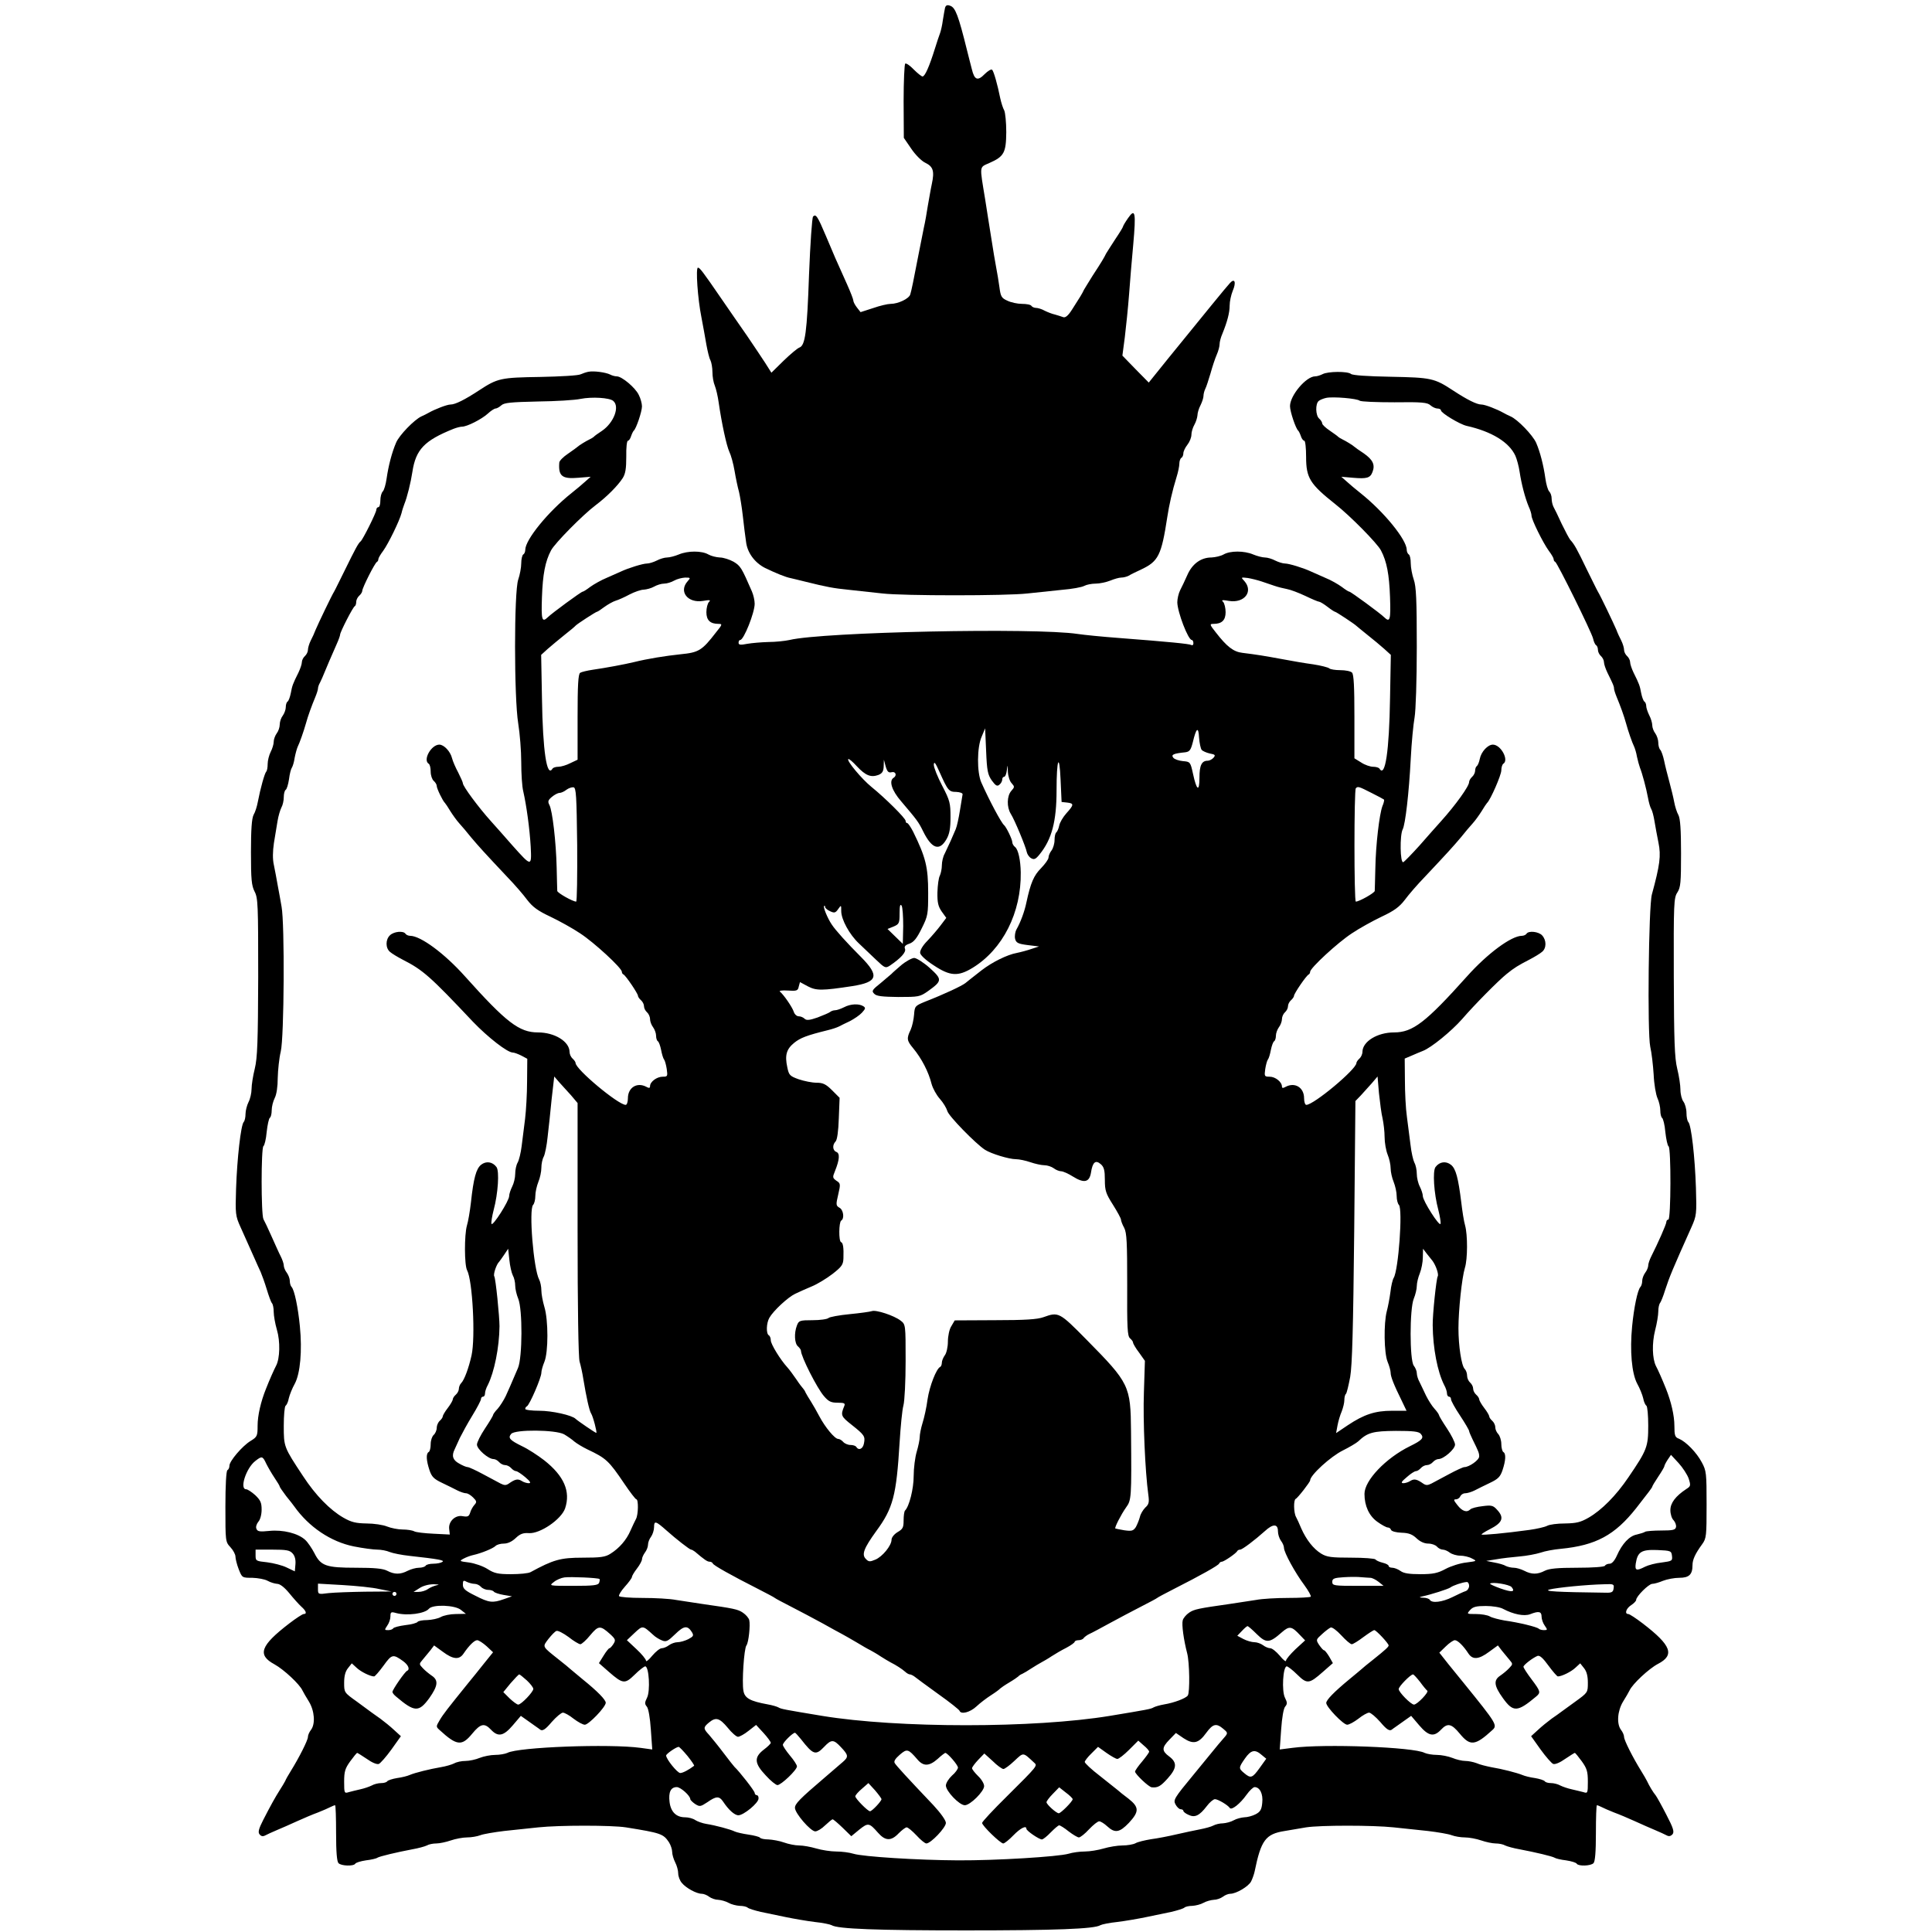 <?xml version="1.0" standalone="no"?>
<!DOCTYPE svg PUBLIC "-//W3C//DTD SVG 20010904//EN"
 "http://www.w3.org/TR/2001/REC-SVG-20010904/DTD/svg10.dtd">
<svg version="1.0" xmlns="http://www.w3.org/2000/svg"
 width="960pt" height="960pt" viewBox="0 0 960 960"
 preserveAspectRatio="xMidYMid meet">
<g transform="translate(0,960) scale(0.1,-0.1)"
fill="#000000" stroke="none">
<path d="M4696 9562 c-2 -9 -7 -37 -11 -62 -3 -25 -10 -54 -14 -65 -4 -11 -16
-45 -25 -75 -28 -90 -50 -140 -62 -140 -5 0 -25 16 -44 35 -18 19 -37 32 -42
29 -4 -3 -8 -87 -8 -187 l1 -182 37 -54 c20 -30 52 -62 70 -70 39 -19 46 -41
32 -106 -6 -27 -14 -77 -20 -109 -5 -32 -13 -80 -19 -105 -5 -25 -17 -84 -26
-131 -26 -135 -36 -184 -42 -203 -6 -21 -60 -47 -98 -47 -14 0 -53 -9 -87 -21
l-62 -20 -18 23 c-10 13 -18 28 -18 35 0 6 -14 42 -31 80 -56 124 -66 147
-104 238 -43 102 -51 113 -65 99 -5 -5 -14 -135 -20 -288 -10 -288 -19 -353
-48 -363 -9 -3 -45 -33 -78 -65 l-61 -60 -31 49 c-17 26 -57 86 -89 133 -33
47 -90 130 -128 185 -94 137 -108 155 -117 155 -12 0 -1 -156 17 -245 8 -44
20 -106 25 -138 6 -32 14 -67 20 -77 5 -10 10 -37 10 -59 0 -22 5 -52 12 -68
6 -15 15 -53 19 -83 15 -104 39 -215 53 -245 8 -16 20 -59 26 -95 6 -36 16
-83 22 -104 5 -21 14 -75 19 -120 5 -45 12 -102 16 -128 6 -54 43 -104 94
-130 54 -26 102 -46 129 -51 14 -3 45 -11 70 -17 109 -27 140 -33 220 -41 47
-5 121 -13 165 -18 103 -12 616 -12 720 0 44 5 121 13 171 18 50 4 100 13 112
20 11 6 37 11 57 11 19 0 52 7 72 15 19 8 44 15 54 15 11 0 27 4 37 9 9 6 38
20 64 32 84 40 99 70 128 259 9 60 25 131 46 199 8 25 14 55 14 67 0 13 5 26
10 29 6 3 10 14 10 23 0 9 9 28 20 42 11 14 20 36 20 50 0 14 7 36 15 50 8 14
14 35 15 46 0 12 7 35 15 50 8 16 15 37 15 47 0 9 4 25 9 35 5 9 16 44 26 77
9 33 23 75 31 93 8 18 14 41 14 52 0 11 6 34 14 52 24 59 36 104 36 140 0 20
7 52 15 72 19 44 10 66 -14 39 -17 -18 -126 -152 -308 -376 l-95 -118 -66 67
-65 67 12 91 c6 50 16 145 21 211 5 66 14 179 21 251 14 158 10 182 -26 130
-14 -20 -25 -39 -25 -42 0 -3 -17 -31 -38 -62 -21 -32 -41 -64 -46 -72 -9 -19
-23 -43 -67 -110 -19 -30 -38 -62 -43 -70 -8 -18 -21 -39 -59 -98 -19 -30 -33
-42 -44 -38 -8 3 -27 9 -41 13 -14 3 -37 12 -51 19 -14 8 -34 14 -43 14 -9 0
-20 5 -23 10 -3 6 -24 10 -47 10 -22 0 -55 7 -73 16 -29 13 -33 21 -39 67 -4
29 -11 72 -16 97 -5 25 -16 92 -25 150 -9 58 -23 143 -30 190 -28 171 -30 157
21 180 73 32 83 51 84 153 0 49 -5 97 -10 108 -6 10 -15 38 -20 61 -14 70 -32
132 -40 141 -4 5 -21 -5 -37 -21 -35 -36 -51 -30 -64 24 -6 21 -16 64 -24 94
-43 174 -58 212 -83 221 -15 6 -22 3 -26 -9z"/>
<path d="M2925 7753 c-11 -2 -29 -8 -40 -13 -11 -6 -101 -11 -200 -13 -197 -3
-212 -6 -305 -67 -70 -46 -118 -70 -141 -70 -18 0 -77 -23 -109 -41 -8 -5 -25
-13 -36 -18 -35 -16 -111 -94 -126 -131 -21 -49 -38 -115 -47 -178 -4 -28 -12
-57 -19 -64 -7 -7 -12 -27 -12 -45 0 -18 -4 -33 -10 -33 -5 0 -10 -6 -10 -13
0 -14 -67 -148 -78 -157 -11 -8 -27 -38 -77 -140 -26 -52 -50 -102 -55 -110
-12 -19 -78 -157 -92 -190 -5 -14 -16 -38 -24 -53 -8 -16 -14 -37 -14 -47 0
-9 -7 -23 -15 -30 -8 -7 -15 -21 -15 -30 0 -10 -8 -33 -17 -52 -29 -58 -31
-65 -38 -102 -4 -20 -11 -39 -16 -42 -5 -3 -9 -15 -9 -28 0 -12 -7 -31 -15
-42 -8 -10 -15 -30 -15 -44 0 -14 -7 -34 -15 -44 -8 -11 -15 -30 -15 -42 0
-12 -7 -35 -15 -50 -8 -16 -15 -43 -15 -60 0 -17 -3 -34 -7 -38 -8 -8 -29 -83
-42 -151 -4 -22 -13 -51 -21 -64 -9 -18 -13 -72 -13 -185 0 -137 3 -166 18
-196 17 -32 18 -65 18 -425 -1 -320 -4 -402 -17 -455 -9 -36 -16 -81 -16 -101
0 -20 -7 -50 -15 -65 -8 -16 -15 -43 -15 -59 0 -17 -4 -35 -9 -40 -14 -15 -33
-181 -38 -332 -4 -125 -3 -135 22 -190 31 -70 50 -111 72 -161 9 -20 21 -48
28 -62 6 -14 20 -52 30 -85 10 -33 21 -64 26 -70 5 -5 9 -24 9 -43 0 -19 7
-59 16 -90 17 -57 15 -142 -4 -178 -10 -19 -32 -68 -50 -114 -26 -64 -42 -134
-42 -184 0 -51 -2 -56 -35 -76 -41 -25 -105 -100 -105 -123 0 -9 -4 -19 -10
-22 -6 -4 -10 -75 -10 -181 0 -173 0 -175 25 -202 14 -15 25 -36 25 -47 0 -10
7 -39 16 -62 17 -43 17 -43 68 -43 28 -1 62 -7 76 -15 14 -8 35 -14 47 -15 14
0 36 -17 60 -46 21 -26 48 -56 60 -67 25 -22 29 -37 12 -37 -6 0 -38 -21 -72
-47 -143 -110 -160 -156 -73 -203 47 -26 125 -99 139 -130 4 -8 18 -33 32 -55
28 -46 33 -111 10 -141 -8 -10 -15 -26 -15 -35 0 -16 -44 -103 -85 -169 -12
-19 -25 -42 -28 -50 -4 -8 -16 -28 -27 -45 -24 -38 -45 -76 -82 -148 -23 -45
-27 -62 -18 -72 8 -10 17 -11 28 -5 10 5 35 17 57 26 22 9 67 29 100 44 33 15
80 35 105 44 25 10 53 22 62 27 10 5 20 9 23 9 3 0 5 -62 5 -138 0 -94 4 -142
12 -150 14 -14 74 -16 83 -3 3 6 27 13 53 17 26 3 52 9 57 13 11 7 95 27 174
42 29 5 62 14 72 19 10 6 31 10 47 10 16 0 49 7 72 15 23 8 60 15 81 15 21 0
50 5 66 11 15 6 69 15 118 21 50 5 126 13 170 18 104 11 364 11 435 0 174 -28
186 -32 214 -74 9 -14 16 -36 16 -48 0 -13 7 -36 15 -52 8 -15 15 -40 15 -55
0 -14 8 -36 18 -47 20 -25 73 -54 99 -54 10 0 27 -7 37 -15 11 -8 31 -15 45
-15 14 -1 37 -7 51 -15 14 -8 39 -14 55 -15 17 0 35 -4 40 -9 6 -5 35 -14 65
-21 30 -6 87 -18 125 -26 39 -8 102 -19 142 -24 40 -4 78 -12 85 -16 29 -19
228 -26 668 -26 440 0 639 7 668 26 7 4 45 12 85 16 40 5 104 16 142 24 39 8
95 20 125 26 30 7 59 16 65 21 5 5 23 9 40 9 16 1 41 7 55 15 14 8 37 14 51
15 14 0 34 7 45 15 10 8 27 15 37 15 30 0 92 37 104 62 6 12 14 34 17 48 32
156 54 187 150 202 28 5 76 13 106 18 71 11 331 11 435 0 44 -5 121 -13 170
-18 50 -6 103 -15 118 -21 16 -6 45 -11 66 -11 21 0 58 -7 81 -15 23 -8 56
-15 72 -15 16 0 37 -4 47 -10 10 -5 43 -14 72 -19 79 -15 163 -35 174 -42 6
-4 31 -10 57 -13 26 -4 50 -11 53 -17 9 -13 69 -11 83 3 8 8 12 56 12 150 0
76 2 138 5 138 3 0 13 -4 23 -9 9 -5 37 -17 62 -27 25 -9 72 -29 105 -44 33
-15 78 -35 100 -44 22 -9 47 -21 57 -26 11 -6 20 -4 29 6 9 12 4 30 -31 97
-23 45 -47 88 -53 96 -12 14 -32 47 -43 71 -4 8 -17 31 -29 50 -41 66 -85 153
-85 169 0 9 -7 25 -15 35 -23 30 -18 95 10 141 14 22 28 47 32 55 15 33 97
109 141 132 85 44 67 92 -75 201 -34 26 -66 47 -72 47 -20 0 -11 28 14 44 14
9 25 21 25 26 0 18 63 80 80 80 10 0 34 7 53 15 20 8 57 15 81 15 49 0 66 16
66 63 0 27 13 56 48 104 21 29 22 41 22 197 0 155 -1 168 -24 210 -26 49 -78
102 -113 117 -20 7 -23 16 -23 64 0 51 -16 120 -42 185 -18 45 -40 95 -50 113
-18 37 -20 112 -4 176 9 34 16 77 16 95 0 18 4 36 9 42 4 5 16 34 25 64 22 67
36 101 131 313 25 56 26 65 22 195 -5 153 -23 312 -38 327 -5 5 -9 25 -9 45 0
20 -7 45 -15 56 -8 10 -15 37 -15 59 0 22 -7 69 -16 105 -13 53 -16 136 -17
456 -1 367 0 393 18 420 16 25 18 49 18 194 0 119 -4 173 -13 190 -8 14 -17
43 -21 65 -4 22 -15 67 -24 100 -9 33 -21 80 -26 105 -5 24 -14 49 -19 54 -6
6 -10 22 -10 36 0 14 -7 35 -15 46 -8 10 -15 29 -15 40 0 12 -7 35 -15 50 -8
16 -15 37 -15 46 0 9 -4 19 -9 22 -5 3 -12 22 -16 42 -7 37 -9 44 -38 102 -9
19 -17 42 -17 52 0 9 -7 23 -15 30 -8 7 -15 21 -15 30 0 10 -6 31 -14 47 -8
15 -19 39 -24 53 -14 33 -80 171 -92 190 -5 8 -29 58 -55 110 -49 102 -63 127
-82 147 -6 7 -25 43 -43 80 -17 38 -36 76 -41 85 -5 10 -9 28 -9 41 0 13 -5
28 -12 35 -7 7 -15 36 -19 64 -9 65 -26 132 -46 178 -17 38 -92 116 -127 131
-11 5 -28 13 -36 18 -32 18 -91 41 -109 41 -23 0 -71 24 -141 70 -93 61 -108
64 -310 68 -113 2 -189 7 -197 14 -17 14 -115 13 -141 -1 -12 -6 -28 -11 -37
-11 -45 0 -125 -95 -125 -148 0 -27 29 -113 41 -122 3 -3 9 -15 13 -27 4 -13
12 -23 17 -23 5 0 9 -36 9 -80 0 -105 19 -135 145 -235 73 -57 209 -195 227
-230 29 -55 41 -119 45 -232 4 -113 0 -128 -29 -100 -20 20 -166 127 -173 127
-4 0 -21 11 -38 24 -18 13 -54 34 -82 45 -27 12 -59 26 -70 31 -38 18 -110 40
-130 40 -11 0 -33 7 -49 15 -15 8 -38 15 -51 15 -12 0 -39 7 -58 15 -45 19
-114 19 -147 0 -14 -8 -41 -14 -60 -15 -53 0 -96 -32 -120 -87 -12 -27 -28
-61 -36 -76 -8 -16 -14 -43 -14 -60 1 -49 54 -187 72 -187 4 0 8 -7 8 -16 0
-8 -4 -12 -10 -9 -10 6 -113 16 -360 35 -80 6 -172 15 -205 20 -210 32 -1267
10 -1432 -30 -23 -5 -70 -10 -105 -10 -35 -1 -82 -5 -105 -9 -34 -7 -43 -5
-43 5 0 8 3 14 8 14 18 0 72 136 72 180 0 16 -6 44 -14 62 -51 117 -56 126
-91 147 -20 11 -51 21 -68 21 -18 1 -43 7 -57 15 -33 19 -102 19 -147 0 -19
-8 -46 -15 -58 -15 -13 0 -36 -7 -51 -15 -16 -8 -38 -15 -49 -15 -20 0 -92
-22 -130 -40 -11 -5 -42 -19 -70 -31 -27 -11 -64 -32 -82 -45 -17 -13 -34 -24
-38 -24 -7 0 -153 -107 -173 -127 -29 -28 -33 -13 -29 100 4 113 16 177 45
232 18 35 158 177 222 225 57 43 110 97 134 134 14 22 18 47 18 108 -1 43 3
78 8 78 5 0 12 10 16 23 4 12 10 24 13 27 12 9 41 95 41 121 0 14 -7 40 -16
57 -17 36 -84 92 -109 92 -9 0 -24 4 -33 9 -22 11 -81 19 -107 14z m122 -145
c34 -28 3 -109 -56 -149 -20 -13 -38 -26 -41 -30 -3 -3 -12 -8 -20 -12 -17 -8
-53 -30 -60 -37 -3 -3 -24 -18 -47 -34 -24 -16 -44 -36 -44 -45 -5 -67 14 -82
95 -75 l61 5 -26 -23 c-14 -13 -45 -39 -69 -58 -117 -93 -230 -232 -230 -282
0 -9 -4 -20 -10 -23 -5 -3 -10 -23 -10 -44 0 -21 -7 -58 -15 -81 -21 -60 -21
-586 0 -715 8 -49 15 -136 15 -192 0 -57 4 -122 10 -145 16 -70 32 -187 37
-275 5 -101 4 -100 -90 5 -37 42 -85 97 -108 122 -62 69 -139 173 -139 188 0
5 -11 29 -23 53 -13 24 -27 56 -31 72 -8 33 -40 67 -63 67 -40 0 -83 -76 -53
-95 6 -3 10 -21 10 -39 0 -19 7 -39 15 -46 8 -7 15 -18 15 -25 0 -13 30 -75
41 -85 3 -3 15 -21 27 -41 12 -19 32 -47 44 -60 13 -14 39 -45 59 -70 38 -45
66 -76 179 -196 36 -37 81 -89 100 -115 27 -35 53 -54 115 -83 44 -21 111 -58
148 -83 69 -45 207 -172 207 -191 0 -5 3 -11 8 -13 11 -5 72 -95 72 -106 0 -5
7 -15 15 -22 8 -7 15 -20 15 -30 0 -10 7 -23 15 -30 8 -7 15 -22 15 -34 0 -11
7 -30 15 -40 8 -11 15 -30 15 -42 0 -13 4 -25 9 -28 5 -3 12 -23 16 -43 4 -21
10 -42 15 -48 4 -5 10 -27 13 -47 5 -36 4 -38 -20 -38 -29 0 -63 -25 -63 -47
0 -10 -5 -11 -19 -3 -46 24 -91 -4 -91 -57 0 -18 -5 -33 -11 -33 -37 0 -249
177 -249 208 0 5 -7 15 -15 22 -8 7 -15 22 -15 34 -1 51 -74 96 -157 96 -93 0
-157 49 -363 279 -101 113 -220 201 -272 201 -9 0 -20 5 -23 10 -10 16 -57 12
-77 -7 -23 -21 -23 -64 0 -83 9 -8 37 -25 62 -38 102 -52 137 -83 350 -309 74
-77 171 -153 198 -153 7 0 26 -7 42 -15 l30 -16 -1 -112 c0 -61 -5 -146 -10
-187 -5 -41 -13 -102 -17 -135 -4 -33 -13 -70 -20 -82 -7 -12 -12 -37 -12 -56
0 -19 -7 -48 -15 -63 -8 -16 -15 -37 -15 -47 0 -24 -83 -154 -88 -138 -2 7 3
38 11 69 22 82 29 193 14 213 -20 27 -52 31 -77 11 -24 -20 -37 -66 -50 -187
-5 -44 -14 -96 -20 -115 -13 -46 -13 -196 1 -222 27 -51 42 -333 22 -423 -14
-63 -36 -122 -51 -137 -7 -7 -12 -20 -12 -29 0 -9 -7 -22 -15 -29 -8 -7 -15
-17 -15 -23 0 -5 -11 -25 -25 -43 -14 -18 -25 -37 -25 -42 0 -5 -7 -15 -15
-22 -8 -7 -15 -23 -15 -35 0 -12 -7 -28 -15 -35 -8 -7 -15 -27 -15 -46 0 -18
-4 -36 -10 -39 -14 -8 -12 -42 4 -90 11 -33 22 -44 62 -63 27 -13 62 -30 77
-38 16 -8 35 -14 43 -14 8 0 23 -9 35 -21 18 -18 19 -23 6 -37 -8 -9 -18 -27
-21 -39 -6 -18 -12 -21 -36 -17 -37 8 -73 -26 -68 -64 l3 -27 -80 4 c-44 2
-88 7 -97 12 -9 5 -35 9 -58 9 -22 0 -57 7 -77 15 -19 8 -65 15 -102 15 -53 1
-75 6 -115 29 -66 38 -138 111 -200 206 -96 145 -96 146 -96 250 0 52 4 96 9
100 5 3 13 19 16 37 4 17 17 50 30 73 27 51 37 163 25 285 -9 93 -27 180 -41
195 -5 5 -9 18 -9 30 0 12 -7 30 -15 41 -8 10 -15 27 -15 36 0 9 -7 29 -15 45
-8 15 -28 60 -45 98 -17 39 -36 78 -41 87 -12 23 -12 355 0 363 5 3 13 34 16
70 4 36 11 68 16 71 5 3 9 20 9 37 0 18 7 45 15 61 9 17 15 56 15 100 1 39 7
98 15 131 17 70 20 635 4 720 -5 28 -13 75 -19 105 -5 30 -14 76 -19 101 -7
30 -6 68 0 110 6 35 14 84 18 109 4 25 13 55 19 67 7 12 12 35 12 52 0 16 4
32 9 36 6 3 13 27 17 53 3 26 10 52 14 57 4 6 11 27 14 49 4 21 11 46 15 55
10 20 30 77 41 116 10 37 29 89 47 132 7 17 13 36 13 42 0 6 4 19 10 29 5 9
16 35 25 57 16 38 21 51 59 137 9 20 16 40 16 45 0 12 64 138 73 141 4 2 7 12
7 22 0 9 7 23 15 30 8 7 15 18 15 24 0 15 63 140 73 144 4 2 7 8 7 14 0 5 11
24 24 41 26 36 81 149 91 187 3 14 10 34 14 45 14 34 32 107 40 160 17 112 60
156 204 214 15 6 35 11 43 11 25 0 97 37 127 64 15 14 33 26 39 26 6 0 19 7
29 16 14 13 48 16 181 19 90 1 186 7 213 13 56 11 143 6 162 -10z m3709 1 c6
-5 84 -8 173 -8 137 2 164 -1 179 -15 10 -9 26 -16 35 -16 9 0 17 -4 17 -9 0
-13 93 -69 127 -77 125 -28 212 -81 243 -149 7 -16 17 -52 21 -80 9 -60 27
-129 45 -172 8 -17 14 -37 14 -45 0 -20 57 -135 86 -175 13 -17 24 -36 24 -41
0 -6 3 -12 8 -14 10 -4 180 -348 188 -381 3 -15 10 -30 15 -33 5 -3 9 -13 9
-23 0 -10 7 -24 15 -31 8 -7 15 -21 15 -30 0 -10 8 -33 17 -52 29 -59 33 -68
33 -79 0 -6 6 -25 13 -42 18 -43 37 -95 47 -132 10 -37 30 -95 40 -115 4 -9
11 -31 14 -50 4 -19 11 -44 15 -55 11 -27 31 -101 40 -150 4 -23 11 -47 16
-55 5 -8 12 -35 16 -60 4 -25 13 -73 20 -108 13 -64 7 -110 -33 -257 -16 -59
-23 -687 -8 -756 7 -30 14 -92 17 -139 2 -47 11 -99 19 -117 8 -17 14 -45 14
-61 0 -17 4 -33 9 -37 5 -3 13 -34 16 -70 4 -36 11 -68 16 -71 13 -7 12 -364
-1 -364 -5 0 -10 -5 -10 -12 0 -11 -42 -106 -75 -171 -8 -16 -15 -36 -15 -45
0 -9 -7 -26 -15 -36 -8 -11 -15 -29 -15 -41 0 -12 -4 -25 -9 -30 -14 -15 -32
-102 -41 -195 -12 -122 -2 -234 25 -285 13 -23 26 -56 30 -73 3 -18 11 -34 16
-37 5 -4 9 -48 9 -99 0 -105 -6 -121 -98 -256 -62 -92 -134 -164 -198 -201
-40 -23 -61 -28 -117 -29 -38 0 -78 -5 -90 -12 -12 -6 -51 -15 -87 -20 -124
-17 -234 -27 -238 -23 -2 2 16 14 40 26 65 33 74 58 36 98 -18 20 -27 23 -71
17 -28 -3 -55 -10 -61 -16 -17 -17 -40 -10 -64 21 -19 24 -21 29 -7 29 8 0 18
7 21 15 4 8 14 15 24 15 10 0 31 6 47 14 15 8 50 25 77 38 40 19 51 30 62 63
16 48 18 82 4 90 -5 3 -10 21 -10 40 0 18 -7 40 -15 49 -8 8 -15 23 -15 34 0
11 -7 25 -15 32 -8 7 -15 17 -15 22 0 5 -11 24 -25 42 -14 18 -25 38 -25 43 0
6 -7 16 -15 23 -8 7 -15 20 -15 30 0 10 -7 23 -15 30 -8 7 -15 22 -15 34 0 12
-5 27 -12 34 -16 16 -31 114 -31 202 0 89 17 251 32 300 14 44 14 164 1 211
-6 20 -14 72 -19 115 -15 121 -27 167 -51 186 -25 20 -57 16 -77 -11 -15 -20
-8 -131 14 -213 8 -31 13 -62 11 -69 -5 -16 -88 114 -88 138 0 10 -7 31 -15
47 -8 15 -15 44 -15 63 0 19 -5 44 -12 56 -6 12 -15 51 -19 87 -5 36 -13 99
-18 140 -6 41 -10 123 -10 183 l-1 107 33 14 c17 8 43 18 57 24 42 16 142 98
195 158 62 72 180 191 221 224 38 31 58 43 114 72 25 13 53 30 62 38 23 18 23
58 1 82 -17 19 -68 25 -78 8 -3 -5 -14 -10 -23 -10 -52 0 -171 -88 -272 -201
-206 -230 -270 -279 -363 -279 -83 0 -156 -45 -157 -96 0 -12 -7 -27 -15 -34
-8 -7 -15 -17 -15 -22 0 -31 -212 -208 -249 -208 -6 0 -11 15 -11 33 0 53 -45
81 -91 57 -14 -8 -19 -7 -19 1 0 23 -33 49 -61 49 -26 0 -27 2 -22 38 3 20 9
42 13 47 5 6 11 27 15 48 4 20 11 40 16 43 5 3 9 15 9 28 0 12 7 31 15 42 8
10 15 29 15 40 0 12 7 27 15 34 8 7 15 20 15 30 0 10 7 23 15 30 8 7 15 17 15
22 0 11 61 101 73 106 4 2 7 8 7 13 0 19 138 146 207 191 37 25 104 62 148 83
62 29 88 48 115 83 19 26 64 78 100 115 113 120 141 151 179 196 20 25 46 56
59 70 12 13 32 41 44 60 12 20 24 38 27 41 17 15 71 139 71 162 0 15 5 30 10
33 29 18 -12 95 -52 95 -25 0 -58 -35 -65 -71 -3 -16 -10 -32 -14 -35 -5 -3
-9 -13 -9 -23 0 -10 -7 -24 -15 -31 -8 -7 -15 -19 -15 -26 0 -21 -68 -115
-139 -194 -23 -25 -71 -80 -108 -122 -38 -42 -74 -79 -80 -82 -16 -7 -18 135
-3 163 13 25 31 178 40 351 4 80 13 172 19 205 6 34 11 184 11 351 0 234 -3
300 -15 334 -8 23 -15 60 -15 81 0 21 -4 41 -10 44 -5 3 -10 14 -10 23 0 50
-113 189 -230 282 -24 19 -55 45 -69 58 l-26 23 58 -5 c69 -6 86 -1 97 29 14
36 1 61 -43 92 -23 15 -44 30 -47 33 -7 7 -43 29 -60 37 -8 4 -17 9 -20 12 -3
4 -22 17 -42 31 -21 14 -38 30 -38 36 0 6 -7 17 -15 24 -18 15 -20 74 -2 88 6
5 23 12 37 15 34 7 153 -3 166 -14z m-3339 -897 c-46 -51 0 -110 76 -98 34 6
40 5 30 -5 -7 -7 -13 -30 -13 -51 0 -40 19 -58 60 -58 20 0 20 -3 -12 -42 -70
-91 -86 -100 -176 -109 -76 -8 -163 -22 -232 -39 -45 -11 -142 -29 -205 -38
-27 -4 -56 -11 -62 -15 -10 -6 -13 -62 -13 -220 l0 -212 -36 -17 c-19 -10 -46
-18 -59 -18 -13 0 -27 -4 -30 -10 -28 -45 -48 88 -52 350 l-4 216 33 30 c18
16 56 47 83 69 28 22 52 42 55 46 8 9 101 69 106 69 3 0 20 11 37 24 18 13 43
27 56 31 14 4 45 18 69 31 25 13 57 24 71 24 14 1 37 7 51 15 14 8 36 15 50
15 14 0 36 7 50 15 14 8 38 14 54 15 28 0 28 -1 13 -18z m2851 -1 c17 -6 47
-16 65 -22 17 -6 46 -13 62 -16 17 -3 57 -18 91 -34 33 -16 64 -29 69 -29 4 0
23 -11 41 -25 18 -14 35 -25 38 -25 5 0 96 -60 106 -70 3 -3 28 -23 55 -45 28
-22 65 -53 83 -69 l33 -30 -4 -216 c-4 -262 -24 -395 -52 -350 -3 6 -18 10
-32 10 -14 0 -41 9 -59 21 l-34 21 0 207 c0 148 -3 210 -12 219 -7 7 -33 12
-58 12 -25 0 -50 4 -55 9 -6 5 -41 14 -80 20 -38 5 -108 17 -155 26 -87 16
-123 22 -196 31 -45 5 -78 31 -133 102 -31 39 -31 42 -11 42 41 0 60 18 60 58
0 21 -6 44 -12 51 -11 10 -5 11 29 5 77 -12 122 47 76 99 -18 19 -17 19 17 15
19 -3 50 -11 68 -17z m-1340 -989 c19 -26 27 -31 38 -21 8 6 14 18 14 25 0 8
4 14 9 14 6 0 12 15 14 33 4 30 4 30 5 -7 1 -22 9 -48 19 -58 15 -17 15 -19
-2 -38 -22 -25 -23 -80 -3 -113 19 -29 76 -167 80 -191 2 -10 11 -24 21 -30
15 -9 23 -6 43 19 60 74 84 163 84 318 0 156 14 191 20 52 l5 -110 28 -3 c34
-4 34 -11 -4 -53 -17 -19 -33 -46 -36 -62 -3 -15 -10 -30 -14 -33 -5 -3 -9
-20 -9 -38 0 -18 -7 -41 -15 -52 -8 -10 -15 -26 -15 -35 0 -9 -17 -32 -37 -53
-36 -36 -52 -73 -73 -171 -9 -44 -29 -98 -49 -133 -7 -13 -10 -34 -7 -47 5
-20 15 -25 62 -31 l57 -7 -37 -12 c-20 -7 -53 -16 -73 -20 -49 -9 -123 -46
-175 -86 -62 -48 -67 -53 -81 -64 -18 -14 -102 -54 -202 -93 -48 -20 -50 -22
-53 -64 -2 -24 -9 -57 -17 -75 -21 -43 -19 -54 12 -91 43 -52 77 -118 92 -178
6 -22 24 -55 41 -74 17 -19 33 -46 37 -60 5 -24 141 -163 187 -193 31 -20 120
-47 154 -47 16 0 49 -7 72 -15 23 -8 55 -15 69 -15 15 0 36 -7 47 -15 10 -8
27 -15 37 -15 9 0 36 -12 58 -26 56 -35 82 -29 90 19 8 53 23 65 49 42 16 -14
20 -31 20 -78 0 -53 5 -68 40 -123 22 -35 40 -68 40 -74 0 -6 7 -25 16 -41 13
-25 15 -73 15 -283 -1 -214 1 -255 14 -266 8 -7 15 -16 15 -21 0 -5 13 -28 30
-50 l29 -41 -5 -157 c-5 -139 6 -392 22 -509 5 -36 3 -47 -15 -63 -11 -11 -24
-32 -27 -47 -4 -15 -13 -37 -20 -50 -13 -19 -20 -21 -57 -16 -23 4 -43 8 -45
9 -5 4 29 70 53 104 27 37 28 45 25 378 -2 228 -8 240 -221 456 -135 137 -139
139 -214 112 -30 -11 -92 -15 -241 -15 l-200 -1 -17 -29 c-10 -15 -17 -50 -17
-77 0 -26 -7 -57 -15 -67 -8 -11 -15 -28 -15 -37 0 -10 -4 -19 -8 -21 -19 -8
-53 -95 -63 -161 -5 -40 -17 -93 -25 -118 -8 -26 -14 -57 -14 -70 0 -13 -7
-46 -15 -73 -8 -27 -15 -81 -15 -120 0 -64 -22 -151 -43 -172 -4 -4 -7 -26 -7
-49 0 -35 -4 -43 -30 -58 -18 -11 -30 -27 -30 -38 0 -29 -46 -85 -81 -99 -26
-11 -33 -11 -46 3 -23 22 -11 53 51 139 84 114 100 177 116 439 5 81 13 164
19 185 6 22 11 121 11 221 0 181 0 182 -25 201 -32 25 -123 55 -143 47 -9 -3
-58 -10 -110 -15 -52 -5 -100 -14 -105 -19 -6 -6 -42 -11 -79 -11 -64 0 -69
-2 -78 -26 -15 -38 -12 -90 5 -104 8 -7 15 -17 15 -22 0 -28 80 -186 114 -225
23 -27 35 -33 68 -33 34 0 39 -3 33 -17 -19 -46 -16 -51 37 -93 63 -50 68 -57
61 -92 -5 -28 -26 -37 -38 -18 -3 6 -17 10 -29 10 -13 0 -29 7 -36 15 -7 8
-18 15 -25 15 -17 0 -65 58 -94 113 -12 23 -31 56 -41 72 -11 17 -23 37 -27
45 -3 8 -9 17 -12 20 -3 3 -19 23 -34 46 -15 22 -35 49 -45 60 -34 37 -82 115
-82 134 0 10 -4 22 -10 25 -14 9 -12 61 3 87 20 35 92 102 128 119 19 9 56 26
83 37 27 11 73 39 103 62 46 36 53 46 54 78 2 53 -2 77 -12 80 -12 5 -11 99 1
107 17 10 11 54 -9 64 -17 10 -18 15 -6 65 12 52 12 56 -9 69 -19 14 -20 17
-7 48 23 57 25 88 7 95 -19 7 -21 35 -4 52 8 8 14 52 16 115 l4 102 -38 38
c-30 30 -45 37 -77 37 -22 0 -61 8 -88 17 -45 16 -49 21 -57 60 -13 60 -4 90
34 121 31 25 62 37 167 63 21 5 45 13 55 18 9 5 34 17 55 27 21 11 48 29 60
42 18 20 19 24 7 32 -22 14 -64 12 -96 -5 -16 -8 -36 -15 -45 -15 -8 0 -19 -4
-25 -9 -5 -4 -33 -16 -62 -27 -40 -14 -55 -15 -64 -6 -7 7 -20 12 -29 12 -10
0 -21 10 -25 23 -7 22 -50 85 -69 100 -5 4 12 7 39 5 45 -3 51 -1 55 20 l6 22
39 -21 c42 -22 70 -22 221 1 127 20 136 51 43 145 -69 69 -126 132 -145 161
-21 31 -44 87 -38 92 3 3 5 1 5 -5 0 -5 11 -15 25 -21 21 -10 27 -8 40 11 15
21 15 21 15 -10 0 -42 41 -117 88 -161 20 -19 58 -55 84 -80 45 -43 48 -44 70
-30 53 36 81 66 75 83 -5 12 1 19 22 26 22 8 37 27 61 76 31 62 32 71 32 177
0 127 -12 176 -75 304 -12 23 -25 42 -29 42 -5 0 -8 5 -8 11 0 13 -102 114
-170 169 -48 39 -124 130 -115 138 3 3 22 -13 42 -35 44 -47 70 -57 107 -44
20 8 26 18 27 43 l1 33 9 -34 c8 -26 14 -32 30 -28 20 5 27 -17 9 -28 -24 -15
-9 -63 38 -117 79 -93 86 -102 109 -149 43 -87 81 -100 116 -39 15 26 20 54
20 110 0 69 -3 82 -41 155 -23 44 -42 91 -42 105 1 19 8 10 28 -35 42 -94 47
-100 84 -100 18 -1 32 -6 31 -12 -1 -6 -7 -42 -13 -79 -6 -38 -15 -80 -21 -94
-6 -14 -18 -41 -26 -60 -9 -19 -22 -47 -29 -62 -8 -14 -14 -40 -14 -58 0 -17
-5 -40 -10 -51 -6 -10 -11 -48 -12 -83 -1 -51 4 -70 21 -95 l23 -32 -28 -37
c-15 -20 -45 -55 -66 -77 -24 -24 -37 -48 -36 -60 2 -12 29 -37 68 -62 81 -54
121 -56 193 -12 150 92 242 275 239 474 -1 60 -12 113 -28 126 -8 6 -14 17
-14 24 0 14 -30 76 -41 85 -14 12 -72 120 -113 212 -22 50 -22 175 2 228 l17
41 5 -113 c4 -98 8 -117 28 -146z m1043 152 c5 -6 23 -14 40 -18 27 -5 30 -8
19 -21 -7 -8 -20 -15 -29 -15 -30 0 -41 -23 -41 -84 0 -73 -14 -65 -32 19 -13
59 -14 60 -50 63 -20 2 -42 9 -48 17 -12 15 0 21 60 27 21 3 27 11 37 50 17
72 28 80 31 23 2 -27 8 -55 13 -61z m-3103 -472 c1 -155 -1 -282 -5 -282 -17
0 -93 43 -94 53 0 7 -2 59 -3 117 -3 126 -21 282 -36 310 -9 17 -7 24 12 40
13 11 30 20 38 20 8 0 24 7 35 16 11 8 26 13 35 12 13 -3 15 -42 18 -286z
m3947 258 c32 -16 60 -31 62 -33 2 -3 -1 -17 -8 -33 -15 -41 -33 -191 -35
-309 -1 -55 -3 -105 -3 -112 -1 -10 -77 -53 -94 -53 -9 0 -9 555 0 563 10 11
15 9 78 -23z m-2327 -662 l-2 -88 -38 37 -38 37 30 12 c28 12 30 17 30 66 0
37 3 48 10 38 5 -8 8 -54 8 -102z m-1650 -841 l32 -38 0 -628 c0 -390 4 -639
10 -657 5 -16 14 -56 19 -89 14 -85 29 -154 38 -168 10 -15 31 -97 26 -97 -5
0 -94 61 -103 70 -18 18 -118 40 -179 40 -39 0 -71 4 -71 9 0 5 3 11 8 13 13
6 72 142 72 167 0 10 7 35 15 54 20 48 20 208 0 273 -8 27 -15 64 -15 82 0 18
-5 43 -11 54 -28 52 -52 349 -30 371 6 6 11 26 11 44 0 19 7 50 15 70 8 19 15
51 15 70 0 19 5 44 12 56 6 12 15 56 19 97 5 41 14 126 20 188 l13 113 25 -29
c14 -15 41 -45 59 -65z m4032 -115 c5 -23 10 -65 10 -92 0 -28 7 -67 15 -87 8
-19 15 -50 15 -68 0 -18 7 -49 15 -68 8 -20 15 -51 15 -70 0 -18 5 -38 11 -44
20 -20 -2 -325 -26 -363 -5 -8 -13 -40 -16 -70 -4 -30 -12 -73 -18 -95 -16
-60 -14 -209 4 -252 8 -19 15 -44 15 -54 0 -19 15 -58 56 -141 l23 -48 -72 0
c-84 0 -139 -18 -220 -72 l-58 -39 7 38 c4 21 13 52 21 70 7 18 13 43 13 56 0
13 3 27 8 31 4 4 13 42 21 84 10 58 15 240 20 724 l6 647 27 28 c14 15 39 43
55 61 l28 33 7 -83 c5 -46 12 -102 18 -126z m-4322 -779 c7 -12 12 -35 12 -51
0 -16 7 -46 15 -65 22 -53 21 -292 -1 -344 -38 -89 -45 -105 -61 -140 -10 -21
-28 -49 -40 -63 -13 -13 -23 -28 -23 -31 0 -4 -18 -34 -40 -67 -22 -33 -40
-69 -40 -80 0 -23 57 -72 82 -72 9 0 21 -7 28 -15 7 -8 20 -15 30 -15 10 0 23
-7 30 -15 7 -8 18 -15 24 -15 6 0 27 -14 46 -30 26 -22 30 -30 17 -30 -9 0
-26 5 -36 12 -18 11 -32 8 -63 -14 -13 -9 -22 -9 -40 0 -13 7 -52 28 -88 47
-35 19 -70 35 -76 35 -7 0 -26 8 -43 18 -31 17 -38 38 -22 70 4 9 16 35 26 57
11 22 38 72 62 111 24 39 43 76 43 82 0 7 5 12 10 12 6 0 10 7 10 16 0 9 6 28
14 42 32 64 57 186 58 292 0 48 -19 238 -26 248 -6 10 11 60 24 72 3 3 14 19
25 35 l20 30 6 -55 c3 -31 11 -65 17 -77z m4570 72 c17 -23 32 -67 26 -77 -7
-11 -26 -192 -25 -243 1 -114 24 -232 57 -297 8 -14 14 -33 14 -42 0 -9 5 -16
10 -16 6 0 10 -6 10 -13 0 -7 20 -44 45 -81 25 -38 45 -72 45 -77 0 -4 8 -22
17 -41 30 -61 33 -68 33 -85 0 -18 -50 -53 -74 -53 -6 0 -41 -16 -76 -35 -36
-19 -75 -40 -88 -47 -18 -9 -27 -9 -40 0 -31 22 -45 25 -63 14 -10 -7 -27 -12
-36 -12 -14 1 -9 8 17 30 19 17 39 30 46 30 6 0 17 7 24 15 7 8 20 15 30 15
10 0 23 7 30 15 7 8 19 15 28 15 25 0 82 49 82 72 0 11 -18 47 -40 80 -22 33
-40 63 -40 67 0 3 -10 18 -22 31 -13 14 -31 43 -42 65 -10 22 -25 52 -32 67
-8 14 -14 34 -14 45 0 10 -7 27 -15 37 -21 28 -21 282 0 333 8 19 15 48 15 63
0 15 7 44 15 63 8 20 15 56 15 79 l1 43 19 -25 c11 -14 23 -29 28 -35z m-4315
-862 c17 -10 40 -26 51 -36 11 -9 40 -27 65 -39 93 -44 106 -56 183 -170 29
-43 56 -78 60 -78 11 0 10 -77 -2 -98 -5 -9 -17 -35 -27 -57 -20 -47 -56 -88
-99 -115 -26 -17 -50 -20 -139 -20 -110 0 -145 -10 -259 -72 -11 -6 -54 -10
-97 -10 -64 0 -83 4 -117 26 -22 14 -63 28 -91 32 -48 6 -50 7 -28 19 13 7 34
15 48 18 41 9 99 33 111 45 7 7 25 12 42 12 19 0 40 10 58 27 22 21 37 27 66
25 55 -4 161 68 180 123 28 84 -5 161 -104 239 -31 24 -80 56 -110 70 -61 30
-71 41 -54 61 19 23 221 21 263 -2z m4257 2 c17 -20 7 -31 -54 -61 -120 -59
-226 -170 -226 -237 0 -60 23 -109 63 -138 22 -16 46 -29 53 -29 7 0 14 -5 16
-12 3 -7 25 -13 52 -14 36 -1 54 -8 75 -28 17 -16 38 -26 58 -26 17 0 36 -7
43 -15 7 -8 20 -15 29 -15 9 0 25 -7 35 -15 11 -8 34 -15 52 -15 17 0 44 -6
58 -14 26 -13 25 -13 -28 -20 -30 -3 -77 -18 -103 -32 -39 -21 -62 -26 -125
-26 -55 0 -83 4 -99 16 -13 9 -31 16 -41 16 -10 0 -18 4 -18 9 0 5 -13 12 -30
16 -16 4 -32 11 -35 16 -4 5 -58 9 -122 9 -98 0 -120 3 -148 20 -39 24 -74 69
-99 125 -9 22 -21 48 -26 57 -12 21 -13 85 -2 90 10 4 72 84 72 92 0 26 102
119 163 149 32 16 66 36 76 45 46 44 73 51 187 52 86 0 114 -3 124 -15z m1331
-222 c11 -35 10 -38 -12 -52 -53 -35 -79 -69 -79 -105 0 -19 7 -42 16 -50 8
-9 14 -24 12 -34 -3 -14 -15 -17 -73 -17 -39 0 -74 -3 -80 -6 -5 -4 -25 -10
-42 -14 -37 -7 -73 -46 -99 -105 -11 -25 -25 -40 -35 -40 -10 0 -21 -4 -24
-10 -4 -6 -61 -10 -138 -10 -98 0 -139 -4 -161 -15 -36 -19 -66 -19 -102 0
-16 8 -39 15 -52 15 -12 0 -30 4 -40 9 -9 6 -35 13 -57 17 l-40 8 50 8 c28 5
79 11 115 14 36 3 83 12 105 19 22 8 67 16 100 19 175 17 269 68 375 202 62
79 80 103 80 107 0 3 14 26 30 50 17 25 30 48 30 51 0 4 7 18 16 32 l17 25 38
-41 c20 -22 43 -57 50 -77z m-7068 74 c9 -18 27 -49 41 -70 14 -21 26 -40 26
-44 0 -3 15 -24 32 -47 18 -22 36 -45 40 -51 73 -103 182 -176 296 -199 45 -9
98 -16 117 -16 18 0 46 -5 62 -12 15 -6 60 -15 98 -19 145 -16 177 -22 163
-30 -7 -5 -27 -9 -45 -9 -17 0 -35 -4 -38 -10 -3 -5 -18 -10 -33 -10 -15 0
-40 -7 -56 -15 -36 -19 -66 -19 -102 0 -21 11 -63 15 -155 15 -149 0 -175 9
-207 73 -12 23 -32 53 -45 65 -35 33 -111 52 -179 45 -48 -5 -59 -3 -64 11 -4
9 1 24 10 35 9 10 16 35 16 60 0 35 -6 47 -32 72 -18 16 -38 29 -45 29 -34 0
0 105 45 140 33 26 37 26 55 -13z m1989 -332 c47 -42 115 -95 122 -95 4 0 12
-5 19 -10 48 -41 62 -50 73 -50 7 0 14 -4 16 -9 3 -9 90 -58 228 -128 41 -21
77 -40 80 -43 3 -3 39 -22 80 -43 41 -21 111 -58 155 -82 44 -25 89 -49 100
-55 11 -6 43 -24 70 -40 28 -17 59 -35 70 -40 11 -6 34 -19 50 -30 17 -11 39
-24 50 -30 28 -14 57 -33 73 -47 7 -7 18 -13 23 -13 5 0 15 -5 22 -10 7 -6 59
-44 117 -86 58 -41 107 -80 108 -85 7 -19 52 -8 84 22 18 17 51 42 73 56 22
14 42 29 45 33 3 3 23 17 45 30 22 13 42 27 45 30 3 4 12 10 20 13 8 4 29 16
45 27 17 11 39 24 50 30 11 6 34 19 50 30 17 11 49 30 73 42 23 12 42 26 42
30 0 4 9 8 19 8 11 0 23 5 26 11 4 5 17 15 28 20 12 5 58 30 102 54 44 24 114
61 155 82 41 21 77 40 80 43 3 3 39 22 80 43 138 70 225 119 228 128 2 5 8 9
13 9 11 0 72 42 77 53 2 4 8 7 14 7 11 0 74 48 123 92 40 37 65 37 65 0 0 -16
7 -37 15 -48 8 -10 15 -26 15 -35 0 -23 56 -125 101 -185 21 -29 35 -54 32
-58 -4 -3 -54 -6 -112 -6 -57 0 -130 -4 -160 -10 -31 -5 -90 -14 -131 -20
-154 -22 -176 -26 -201 -43 -15 -10 -29 -27 -32 -38 -6 -21 5 -99 22 -164 12
-46 14 -195 3 -210 -10 -14 -68 -36 -117 -44 -23 -4 -46 -11 -53 -15 -13 -8
-30 -11 -217 -42 -376 -62 -1054 -62 -1430 0 -187 31 -204 34 -217 42 -7 4
-30 11 -53 15 -88 16 -115 31 -121 68 -8 42 3 210 15 225 11 14 20 101 14 126
-3 11 -17 27 -32 37 -25 17 -47 21 -201 43 -41 6 -100 15 -131 20 -30 6 -105
10 -167 10 -61 0 -113 4 -116 9 -3 4 10 26 29 47 19 21 35 43 35 48 0 5 11 24
25 42 14 18 25 39 25 46 0 8 7 23 15 34 8 10 15 28 15 39 0 11 7 29 15 39 8
11 15 33 15 48 0 33 8 31 62 -17z m-1858 -114 c11 -12 16 -31 14 -54 l-3 -35
-40 19 c-22 11 -66 22 -97 26 -56 6 -58 7 -58 34 l0 29 83 0 c70 0 87 -3 101
-19z m6854 -12 c3 -25 0 -26 -51 -33 -30 -3 -67 -13 -83 -21 -43 -22 -51 -19
-46 16 9 58 28 70 107 67 67 -3 70 -4 73 -29z m-5329 -115 c2 -2 1 -10 -2 -19
-5 -12 -28 -15 -128 -15 -122 0 -122 0 -97 19 13 11 37 21 53 23 31 4 167 -2
174 -8z m3830 6 c9 0 27 -9 41 -20 l25 -20 -127 0 c-120 0 -128 1 -128 20 0
16 9 20 58 23 31 2 70 2 86 0 16 -1 36 -3 45 -3z m-4451 -30 c11 0 25 -7 32
-15 7 -8 23 -15 36 -15 12 0 25 -4 28 -9 4 -5 25 -12 48 -16 l42 -7 -40 -14
c-56 -20 -74 -18 -142 17 -51 25 -62 35 -62 55 0 21 3 23 19 14 11 -5 28 -10
39 -10z m4942 -10 c0 -11 -8 -23 -17 -26 -10 -3 -40 -17 -66 -30 -51 -25 -101
-31 -112 -14 -3 6 -18 11 -33 11 -20 1 -22 2 -7 6 47 10 131 37 142 45 13 10
60 26 81 27 6 1 12 -8 12 -19z m211 -6 c20 -25 2 -27 -55 -7 -31 11 -54 22
-52 24 10 10 96 -4 107 -17z m-5626 -10 l60 -12 -130 -1 c-71 -1 -154 -4 -182
-7 -52 -7 -53 -6 -53 20 l0 27 123 -7 c67 -4 149 -12 182 -20z m285 19 c-13
-3 -33 -11 -44 -19 -11 -8 -32 -14 -46 -14 l-25 0 30 19 c18 12 47 19 70 19
26 -1 31 -2 15 -5z m5848 -15 c-2 -19 -9 -23 -40 -22 -246 3 -311 7 -278 16
35 9 181 24 273 26 45 2 48 0 45 -20z m-6048 -28 c0 -5 -4 -10 -10 -10 -5 0
-10 5 -10 10 0 6 5 10 10 10 6 0 10 -4 10 -10z m321 -80 l24 -19 -50 -1 c-27
0 -61 -7 -75 -15 -14 -8 -44 -14 -67 -15 -23 0 -44 -4 -48 -9 -3 -5 -30 -13
-60 -16 -31 -4 -58 -11 -61 -16 -3 -5 -14 -9 -25 -9 -19 0 -19 1 -5 22 9 12
16 33 16 46 0 22 3 24 28 17 55 -15 143 -3 163 21 19 23 131 19 160 -6z m5177
6 c53 -28 105 -38 135 -27 43 17 57 14 57 -12 0 -12 7 -33 16 -45 14 -20 14
-22 -4 -22 -10 0 -22 3 -26 7 -9 9 -99 31 -171 41 -27 5 -60 13 -72 20 -12 7
-43 12 -69 12 -46 0 -47 0 -29 20 14 16 31 20 78 20 32 0 71 -6 85 -14z
m-4436 -126 c27 -25 28 -30 16 -49 -7 -11 -16 -21 -20 -21 -3 0 -17 -17 -29
-37 l-23 -37 49 -43 c70 -61 80 -62 129 -14 23 23 47 41 52 41 19 0 26 -123 9
-156 -12 -24 -12 -31 -1 -44 8 -9 16 -55 20 -114 l7 -99 -58 8 c-154 21 -609
4 -662 -25 -11 -5 -38 -10 -61 -10 -22 0 -57 -7 -77 -15 -19 -8 -51 -15 -70
-15 -19 0 -44 -5 -56 -12 -12 -6 -42 -15 -67 -19 -53 -9 -127 -27 -155 -39
-11 -5 -39 -12 -62 -15 -24 -4 -45 -11 -49 -16 -3 -5 -16 -9 -30 -9 -14 0 -35
-5 -47 -12 -12 -6 -38 -15 -57 -19 -19 -4 -45 -11 -57 -14 -22 -7 -23 -5 -23
52 0 51 5 66 30 101 17 23 32 42 35 42 2 0 24 -14 48 -30 25 -18 49 -28 59
-25 8 3 37 36 63 72 l47 66 -34 31 c-18 17 -49 42 -68 56 -19 13 -39 28 -45
32 -5 4 -38 28 -72 53 -63 45 -63 45 -63 94 0 33 6 56 19 72 l19 24 24 -22
c21 -20 68 -43 87 -43 4 0 25 24 47 54 41 57 47 58 97 22 26 -19 35 -41 20
-48 -11 -4 -73 -94 -73 -105 0 -5 8 -15 18 -23 92 -78 113 -79 165 -8 43 61
47 89 12 112 -13 9 -33 25 -44 37 -19 20 -19 21 -1 42 10 12 27 33 38 46 l19
25 44 -32 c51 -38 81 -40 102 -9 27 40 54 67 68 67 8 0 29 -14 47 -30 l32 -30
-46 -57 c-25 -32 -61 -76 -79 -98 -101 -125 -123 -153 -140 -182 -19 -32 -19
-33 0 -50 85 -78 110 -80 161 -18 42 51 61 55 94 20 35 -37 62 -32 108 22 l40
47 41 -29 c23 -17 49 -34 56 -40 11 -7 25 1 56 38 23 26 48 47 56 47 8 0 32
-13 53 -30 21 -16 46 -30 56 -30 19 0 103 87 104 109 0 15 -41 57 -114 116
-27 22 -54 45 -60 50 -6 6 -33 28 -61 50 -83 66 -80 61 -50 101 15 19 33 38
40 40 7 3 34 -11 60 -30 25 -20 52 -36 59 -36 6 0 29 20 49 45 41 49 50 49 99
5z m213 -3 c11 -11 31 -23 44 -28 21 -9 30 -4 66 31 43 42 61 45 83 10 10 -17
8 -21 -18 -35 -16 -8 -40 -15 -53 -15 -13 0 -32 -7 -43 -15 -10 -8 -27 -15
-36 -15 -9 0 -30 -17 -47 -37 -17 -21 -31 -32 -31 -25 0 7 -21 33 -47 57 l-48
45 38 36 c41 38 40 38 92 -9z m3000 3 c47 -46 63 -45 124 9 38 33 49 31 91
-14 l25 -26 -48 -44 c-26 -25 -47 -50 -47 -57 0 -7 -14 4 -31 25 -17 20 -38
37 -47 37 -9 0 -26 7 -36 15 -11 8 -30 15 -43 15 -13 0 -38 7 -55 16 l-30 16
23 24 c12 13 25 24 28 24 3 0 24 -18 46 -40z m472 -50 c6 0 32 16 57 35 26 19
50 35 55 35 9 0 71 -66 71 -76 0 -7 -15 -21 -75 -69 -28 -22 -55 -44 -61 -50
-6 -5 -33 -28 -60 -50 -75 -62 -114 -102 -114 -117 1 -21 85 -108 104 -108 10
0 35 14 56 30 21 17 45 30 53 30 8 0 33 -21 56 -47 31 -37 45 -45 56 -38 7 6
33 23 56 40 l41 29 40 -47 c46 -54 73 -59 108 -22 33 35 52 31 94 -20 51 -62
76 -60 161 18 27 24 22 32 -140 232 -18 22 -53 65 -78 96 l-45 57 32 31 c17
17 38 31 45 31 14 0 42 -27 68 -67 21 -31 51 -29 102 9 l44 32 19 -25 c11 -13
28 -34 38 -46 18 -21 18 -22 -1 -42 -11 -12 -31 -28 -44 -37 -35 -23 -31 -51
13 -112 51 -71 72 -70 165 8 24 20 22 26 -23 86 -22 29 -40 57 -40 62 0 9 47
45 70 54 11 4 28 -12 54 -48 22 -30 43 -54 47 -54 19 0 66 23 87 43 l24 22 19
-24 c13 -16 19 -39 19 -72 0 -49 0 -49 -62 -94 -35 -25 -67 -49 -73 -53 -5 -4
-26 -19 -45 -32 -19 -14 -50 -39 -68 -56 l-34 -31 47 -66 c26 -36 55 -69 63
-72 10 -3 34 7 59 25 24 16 46 30 48 30 3 0 18 -19 35 -42 25 -35 30 -50 30
-101 0 -57 -1 -59 -22 -52 -13 3 -39 10 -58 14 -19 4 -45 13 -57 19 -12 7 -33
12 -47 12 -14 0 -27 4 -30 9 -4 5 -25 12 -49 16 -23 3 -51 10 -62 15 -27 11
-100 30 -155 39 -25 5 -58 13 -73 20 -16 6 -41 11 -56 11 -16 0 -45 7 -64 15
-20 8 -55 15 -77 15 -23 0 -50 5 -61 10 -53 29 -500 46 -657 25 l-63 -8 7 99
c4 59 12 105 20 114 11 13 11 20 -1 44 -17 33 -10 156 9 156 5 0 29 -18 52
-41 49 -48 59 -47 128 14 l49 43 -18 32 c-11 18 -22 32 -26 32 -4 0 -14 12
-24 26 -17 26 -16 27 14 54 16 15 36 30 43 33 7 3 31 -15 53 -39 22 -24 45
-44 52 -44z m-4099 -180 c17 -16 32 -35 32 -42 0 -15 -60 -78 -75 -78 -6 0
-25 14 -43 31 l-31 31 36 44 c21 24 40 44 43 44 3 0 20 -14 38 -30z m4438 -7
c15 -21 32 -41 36 -44 10 -6 -50 -69 -66 -69 -15 0 -76 62 -76 77 0 13 58 72
71 73 4 0 19 -17 35 -37z m-3440 -228 c20 -25 43 -45 51 -45 8 0 32 13 53 30
l37 29 37 -40 c20 -22 36 -44 36 -49 0 -4 -16 -20 -35 -34 -49 -38 -47 -68 10
-128 24 -27 51 -48 58 -48 18 0 97 75 97 93 0 7 -16 32 -35 54 -19 23 -35 47
-35 53 0 12 49 60 60 60 3 0 16 -15 30 -32 61 -78 73 -82 115 -38 36 38 47 38
84 -2 37 -39 38 -48 9 -73 -13 -11 -55 -47 -93 -80 -122 -104 -145 -128 -145
-148 0 -27 78 -117 101 -117 10 0 32 13 49 30 17 16 34 30 37 30 4 0 26 -19
50 -42 l43 -42 40 33 c44 35 49 34 93 -16 36 -41 65 -42 102 -3 16 16 34 30
40 30 7 0 28 -18 49 -40 20 -22 42 -40 49 -40 22 0 97 79 97 102 0 13 -26 49
-62 88 -134 141 -184 196 -192 209 -6 9 2 22 25 42 36 31 42 29 87 -23 30 -36
59 -35 101 2 18 17 36 30 38 30 11 0 63 -60 63 -73 0 -7 -13 -26 -30 -40 -16
-15 -30 -37 -30 -49 0 -28 67 -98 94 -98 27 0 96 69 96 95 0 12 -13 34 -30 50
-16 16 -30 33 -30 39 0 5 14 24 31 42 l30 31 42 -38 c22 -22 46 -39 53 -39 6
0 31 18 54 40 47 44 42 44 98 -8 18 -16 20 -14 -135 -168 -68 -67 -123 -126
-123 -132 0 -14 91 -102 105 -102 6 0 29 18 50 40 36 37 65 51 65 33 0 -10 63
-53 77 -53 6 0 26 16 44 35 19 19 37 35 42 35 5 0 26 -13 47 -30 21 -16 44
-30 51 -30 7 0 30 18 50 40 21 22 43 40 51 40 7 0 25 -11 40 -25 38 -35 61
-31 107 17 52 56 52 78 -1 120 -24 18 -48 37 -54 43 -6 5 -46 37 -88 70 -42
32 -76 64 -76 70 0 5 15 25 34 43 l32 32 42 -30 c23 -16 47 -30 54 -30 7 0 33
20 58 45 l46 46 27 -24 c15 -12 27 -26 27 -31 0 -4 -16 -26 -35 -49 -19 -22
-35 -45 -35 -50 0 -12 68 -77 83 -78 30 -3 44 5 79 44 46 51 48 79 8 109 -38
28 -38 44 1 84 l32 33 38 -26 c49 -32 75 -26 113 27 33 45 50 49 85 19 21 -17
22 -21 9 -37 -8 -9 -24 -28 -36 -42 -11 -14 -66 -81 -122 -149 -96 -116 -101
-125 -89 -147 7 -13 18 -24 26 -24 7 0 13 -4 13 -8 0 -5 12 -14 26 -20 31 -15
54 -4 90 43 14 19 33 35 41 35 15 0 64 -29 74 -44 9 -12 51 21 83 66 15 21 33
38 40 38 26 0 43 -34 38 -78 -3 -34 -10 -45 -33 -57 -15 -8 -41 -15 -56 -15
-15 -1 -39 -7 -53 -15 -14 -8 -38 -14 -53 -15 -16 0 -37 -5 -48 -11 -11 -6
-41 -14 -67 -19 -26 -5 -78 -16 -117 -25 -38 -9 -95 -20 -126 -24 -30 -5 -65
-13 -77 -20 -11 -6 -41 -11 -65 -11 -24 0 -66 -7 -93 -15 -27 -8 -69 -15 -94
-15 -25 0 -61 -5 -80 -11 -52 -15 -361 -34 -550 -33 -198 1 -472 18 -520 33
-19 6 -57 11 -85 11 -27 0 -72 7 -99 15 -27 8 -65 15 -85 15 -20 0 -54 7 -76
15 -22 8 -57 14 -77 15 -20 0 -39 4 -42 9 -3 4 -29 11 -57 15 -28 4 -58 11
-67 15 -22 11 -97 31 -142 38 -19 3 -44 12 -55 19 -11 8 -34 14 -51 14 -44 0
-71 27 -77 76 -6 49 6 74 36 74 19 0 67 -43 67 -60 0 -4 11 -15 24 -24 23 -14
26 -14 61 9 44 31 59 31 78 3 27 -41 57 -68 76 -68 26 0 100 61 100 83 1 9 -3
17 -9 17 -5 0 -10 5 -10 11 0 10 -78 109 -100 129 -3 3 -28 34 -55 70 -27 36
-60 76 -72 90 -29 31 -29 37 0 61 34 28 52 23 93 -26z m-200 -140 c20 -25 35
-47 33 -49 -26 -20 -56 -36 -69 -36 -14 0 -70 69 -70 87 0 8 49 42 62 43 4 0
23 -20 44 -45z m2853 5 l23 -19 -33 -46 c-36 -50 -44 -53 -76 -26 -29 24 -29
27 3 73 30 43 50 47 83 18z m-1889 -220 c0 -10 -47 -60 -57 -60 -11 0 -73 63
-73 74 0 6 15 23 33 38 l32 28 33 -36 c17 -20 32 -40 32 -44z m950 0 c0 -11
-59 -70 -69 -70 -12 0 -61 44 -61 55 0 5 14 24 31 41 l32 33 33 -26 c19 -14
34 -29 34 -33z"/>
<path d="M4478 4804 c-23 -20 -45 -39 -48 -43 -3 -3 -27 -23 -53 -45 -44 -35
-47 -40 -33 -54 11 -12 40 -15 120 -16 101 0 107 1 147 29 71 51 72 58 9 115
-30 27 -65 49 -77 50 -11 0 -41 -16 -65 -36z"/>
</g>
</svg>